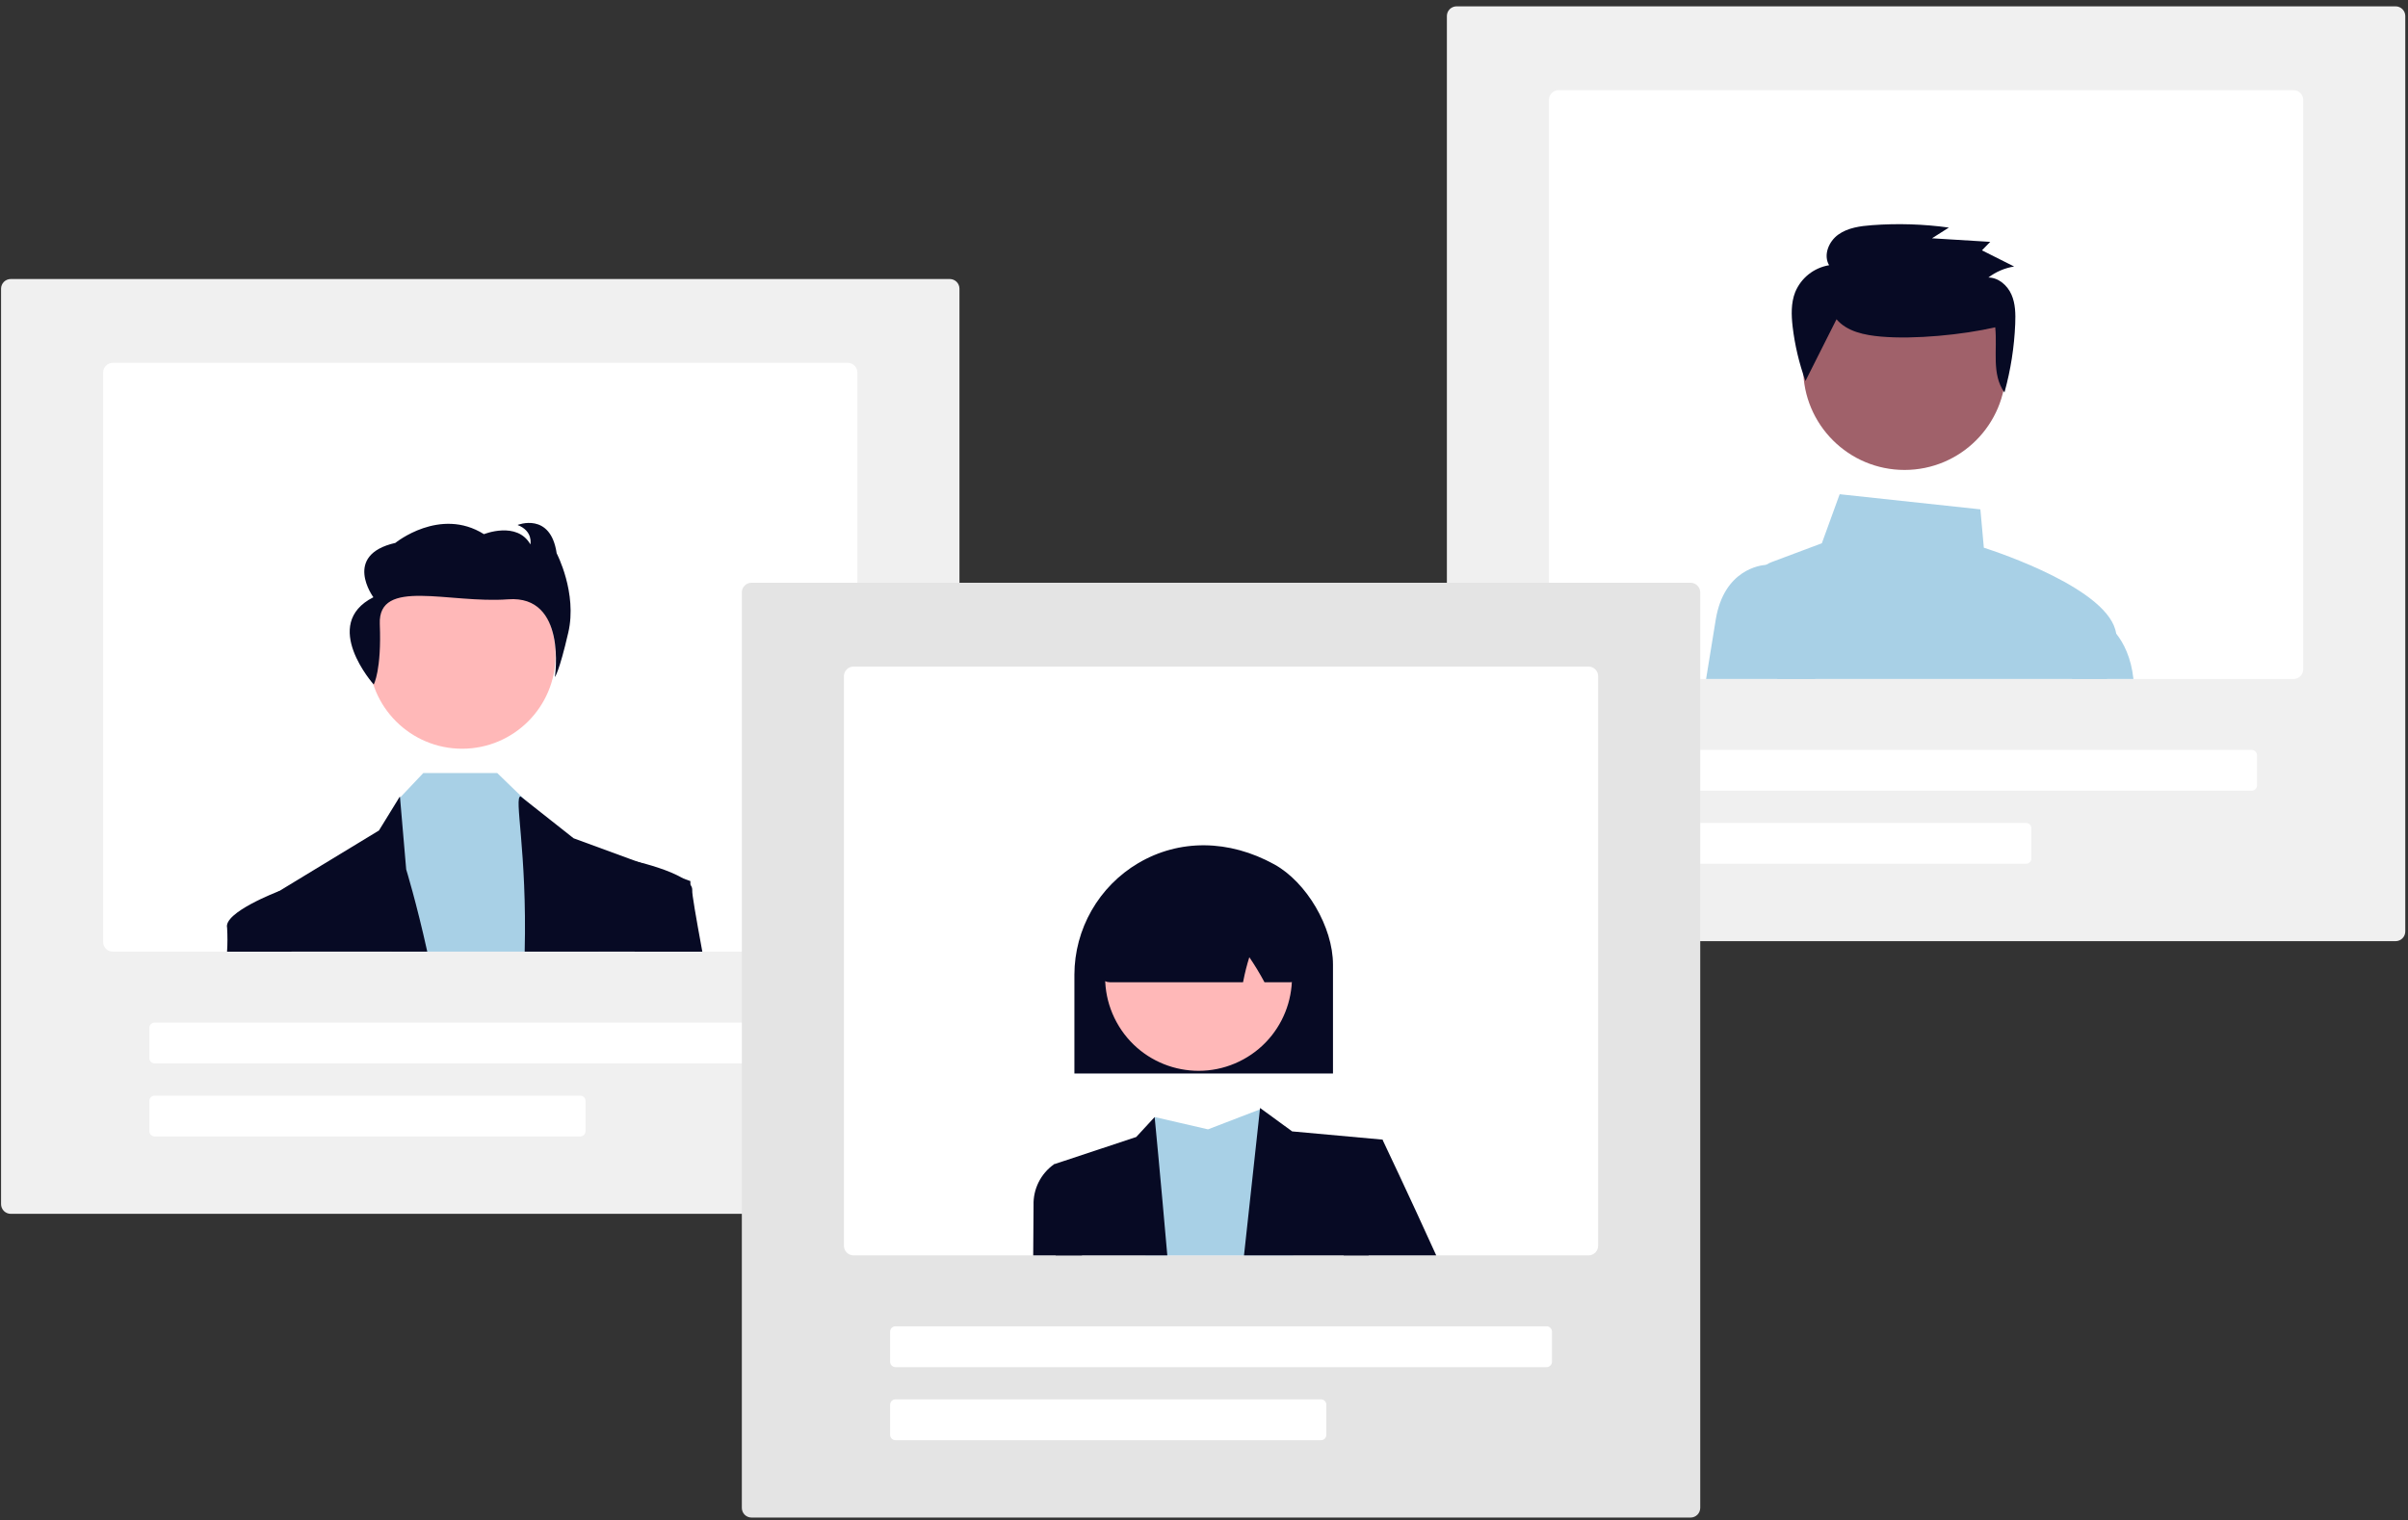 <svg xmlns="http://www.w3.org/2000/svg" width="293" height="185" viewBox="0 0 293 185" fill="none"><rect x="0" y="0" width="293" height="185" fill="#333333" stroke="none"/><g clip-path="url(#clip0_256_696)"><path d="M115.568 147.689H1.306C0.994 147.688 0.695 147.564 0.474 147.344C0.254 147.123 0.13 146.824 0.129 146.512V35.126C0.13 34.814 0.254 34.515 0.474 34.294C0.695 34.074 0.994 33.95 1.306 33.949H115.568C115.88 33.95 116.179 34.074 116.4 34.294C116.621 34.515 116.745 34.814 116.745 35.126V146.512C116.745 146.824 116.621 147.123 116.4 147.344C116.179 147.564 115.88 147.688 115.568 147.689Z" fill="#F0F0F0"></path><path d="M103.149 44.147H13.726C13.414 44.147 13.115 44.271 12.895 44.492C12.674 44.712 12.55 45.011 12.549 45.323V114.613C12.55 114.925 12.674 115.224 12.895 115.444C13.115 115.665 13.414 115.789 13.726 115.789H103.149C103.461 115.789 103.76 115.665 103.98 115.444C104.201 115.224 104.325 114.925 104.325 114.613V45.323C104.325 45.011 104.201 44.712 103.98 44.492C103.76 44.271 103.461 44.147 103.149 44.147Z" fill="white"></path><path d="M98.05 129.386H18.825C18.651 129.386 18.485 129.317 18.363 129.194C18.24 129.072 18.171 128.906 18.171 128.732V125.072C18.171 124.899 18.24 124.732 18.363 124.61C18.485 124.487 18.651 124.418 18.825 124.418H98.05C98.223 124.418 98.389 124.487 98.512 124.61C98.634 124.732 98.703 124.899 98.704 125.072V128.732C98.703 128.906 98.634 129.072 98.512 129.194C98.389 129.317 98.223 129.386 98.05 129.386Z" fill="white"></path><path d="M70.596 138.276H18.825C18.651 138.275 18.485 138.206 18.363 138.084C18.24 137.961 18.171 137.795 18.171 137.622V133.961C18.171 133.788 18.24 133.622 18.363 133.499C18.485 133.377 18.651 133.308 18.825 133.308H70.596C70.769 133.308 70.935 133.377 71.058 133.499C71.18 133.622 71.249 133.788 71.249 133.961V137.622C71.249 137.795 71.18 137.961 71.058 138.084C70.935 138.206 70.769 138.275 70.596 138.276Z" fill="white"></path><path d="M56.228 91.099C62.507 91.099 67.598 86.008 67.598 79.729C67.598 73.45 62.507 68.359 56.228 68.359C49.949 68.359 44.858 73.45 44.858 79.729C44.858 86.008 49.949 91.099 56.228 91.099Z" fill="#FFB8B8"></path><path d="M72.862 115.789H47.654L48.478 97.257L48.674 97.05L51.503 94.061H60.505L63.842 97.293L64.111 97.555L71.215 104.363L72.862 115.789Z" fill="#A8D0E6"></path><path d="M51.989 115.789H32.918C32.871 111.606 32.845 109.101 32.845 109.101L33.948 108.429C33.949 108.427 33.951 108.426 33.953 108.426H33.956L46.109 101.048L48.661 96.903L48.674 97.05L49.425 105.785C49.425 105.785 50.664 109.791 51.989 115.789Z" fill="#070A24"></path><path d="M84.043 115.789H63.842C64.147 103.589 62.5 96.903 63.347 96.903L63.842 97.293L69.795 101.994L77.642 104.873H77.647L83.057 106.857L84.006 107.205V107.652C84.009 108.724 84.014 111.655 84.043 115.789Z" fill="#070A24"></path><path d="M45.472 83.286C45.472 83.286 46.438 81.589 46.213 75.922C45.989 70.255 54.619 73.46 61.83 72.919C69.041 72.379 67.515 82.381 67.515 82.381C67.515 82.381 68.035 81.787 69.149 76.959C70.263 72.132 67.734 67.321 67.734 67.321C66.989 62.248 62.974 63.874 62.974 63.874C64.908 64.627 64.536 66.236 64.536 66.236C62.9 63.367 58.886 64.993 58.886 64.993C53.532 61.633 48.106 66.057 48.106 66.057C41.639 67.525 45.432 72.668 45.432 72.668C38.928 75.955 45.472 83.286 45.472 83.286Z" fill="#070A24"></path><path d="M35.465 115.79H27.628C27.689 114.824 27.691 113.856 27.633 112.89C27.165 111.026 33.749 108.505 33.948 108.429C33.949 108.428 33.951 108.427 33.953 108.427H33.956L35.211 109.101L35.465 115.79Z" fill="#070A24"></path><path d="M85.457 115.79H77.226L76.199 105.645L77.352 104.803C77.352 104.803 77.457 104.826 77.642 104.873H77.647C78.57 105.101 81.426 105.854 83.057 106.858C83.42 107.062 83.742 107.331 84.006 107.653C84.168 107.847 84.249 108.096 84.231 108.348C84.189 108.727 84.671 111.52 85.457 115.79Z" fill="#070A24"></path><path d="M291.492 114.512H177.23C176.918 114.512 176.619 114.387 176.398 114.167C176.177 113.946 176.053 113.647 176.053 113.335V1.949C176.053 1.637 176.177 1.338 176.398 1.117C176.619 0.897 176.918 0.773 177.23 0.772H291.492C291.804 0.773 292.103 0.897 292.324 1.117C292.544 1.338 292.668 1.637 292.669 1.949V113.335C292.668 113.647 292.544 113.946 292.324 114.167C292.103 114.387 291.804 114.512 291.492 114.512Z" fill="#F0F0F0"></path><path d="M279.072 10.97H189.649C189.337 10.97 189.038 11.094 188.818 11.315C188.597 11.535 188.473 11.834 188.473 12.146V81.436C188.473 81.748 188.597 82.047 188.818 82.267C189.038 82.488 189.337 82.612 189.649 82.612H279.072C279.384 82.612 279.683 82.488 279.903 82.267C280.124 82.047 280.248 81.748 280.249 81.436V12.146C280.248 11.834 280.124 11.535 279.903 11.315C279.683 11.094 279.384 10.97 279.072 10.97Z" fill="white"></path><path d="M273.973 96.209H194.748C194.575 96.209 194.409 96.14 194.286 96.017C194.164 95.895 194.095 95.729 194.094 95.555V91.895C194.095 91.722 194.164 91.555 194.286 91.433C194.409 91.31 194.575 91.241 194.748 91.241H273.973C274.147 91.241 274.313 91.31 274.435 91.433C274.558 91.555 274.627 91.722 274.627 91.895V95.555C274.627 95.729 274.558 95.895 274.435 96.017C274.313 96.14 274.147 96.209 273.973 96.209Z" fill="white"></path><path d="M246.519 105.099H194.748C194.575 105.099 194.409 105.03 194.286 104.907C194.164 104.785 194.095 104.619 194.094 104.445V100.785C194.095 100.611 194.164 100.445 194.286 100.323C194.409 100.2 194.575 100.131 194.748 100.131H246.519C246.692 100.131 246.859 100.2 246.981 100.323C247.104 100.445 247.173 100.611 247.173 100.785V104.445C247.173 104.619 247.104 104.785 246.981 104.907C246.859 105.03 246.692 105.099 246.519 105.099Z" fill="white"></path><path d="M256.371 82.613C256.876 80.796 257.268 79.23 257.469 78.121C257.532 77.779 257.538 77.429 257.488 77.086C256.735 71.728 243.133 67.199 241.389 66.64L240.968 61.975L223.847 60.132L221.679 66.099L215.535 68.402C215.312 68.484 215.101 68.593 214.905 68.726C214.389 69.074 213.993 69.572 213.769 70.152C213.545 70.732 213.504 71.367 213.652 71.971L216.27 82.613L256.371 82.613Z" fill="#A8D0E6"></path><path d="M220.879 82.613H207.594C208.07 79.648 208.496 77.025 208.773 75.357C209.788 69.286 214.212 68.768 214.905 68.726C214.96 68.721 214.994 68.721 214.996 68.721H217.791L220.879 82.613Z" fill="#A8D0E6"></path><path d="M256.371 82.613H259.593C259.308 79.996 258.403 78.234 257.488 77.086C256.877 76.279 256.089 75.623 255.184 75.169L254.941 75.064L252.109 82.613H256.371Z" fill="#A8D0E6"></path><path d="M231.739 57.179C238.547 57.179 244.066 51.66 244.066 44.852C244.066 38.044 238.547 32.524 231.739 32.524C224.93 32.524 219.411 38.044 219.411 44.852C219.411 51.66 224.93 57.179 231.739 57.179Z" fill="#A0616A"></path><path d="M223.464 38.846C224.741 40.356 226.9 40.782 228.892 40.955C232.938 41.31 238.821 40.735 242.775 39.822C243.059 42.557 242.288 45.506 243.898 47.756C244.654 45.032 245.093 42.23 245.207 39.406C245.256 38.195 245.237 36.942 244.745 35.83C244.253 34.718 243.179 33.774 241.943 33.764C242.861 33.068 243.937 32.608 245.075 32.426L241.161 30.459L242.166 29.427L235.08 28.993L237.133 27.689C234.042 27.265 230.916 27.166 227.805 27.396C226.361 27.502 224.851 27.705 223.681 28.542C222.511 29.379 221.835 31.042 222.561 32.27C221.652 32.42 220.796 32.799 220.074 33.371C219.352 33.944 218.788 34.692 218.436 35.544C217.915 36.866 217.962 38.335 218.123 39.744C218.39 41.998 218.914 44.214 219.684 46.349" fill="#070A24"></path><path d="M205.704 184.645H91.442C91.13 184.644 90.831 184.52 90.61 184.3C90.39 184.079 90.266 183.78 90.265 183.468V72.082C90.266 71.77 90.39 71.471 90.61 71.25C90.831 71.03 91.13 70.906 91.442 70.905H205.704C206.016 70.906 206.315 71.03 206.536 71.25C206.756 71.471 206.88 71.77 206.881 72.082V183.468C206.88 183.78 206.756 184.079 206.536 184.3C206.315 184.52 206.016 184.644 205.704 184.645Z" fill="#E4E4E4"></path><path d="M193.284 81.103H103.862C103.55 81.103 103.251 81.227 103.03 81.448C102.81 81.668 102.686 81.967 102.685 82.279V151.569C102.686 151.881 102.81 152.18 103.03 152.4C103.251 152.621 103.55 152.745 103.862 152.745H193.284C193.596 152.745 193.895 152.621 194.116 152.4C194.336 152.18 194.461 151.881 194.461 151.569V82.279C194.461 81.967 194.336 81.668 194.116 81.448C193.895 81.227 193.596 81.103 193.284 81.103Z" fill="white"></path><path d="M188.186 166.342H108.96C108.787 166.342 108.621 166.273 108.498 166.15C108.376 166.028 108.307 165.862 108.307 165.688V162.028C108.307 161.854 108.376 161.688 108.498 161.566C108.621 161.443 108.787 161.374 108.96 161.374H188.186C188.359 161.374 188.525 161.443 188.648 161.566C188.77 161.688 188.839 161.854 188.839 162.028V165.688C188.839 165.862 188.77 166.028 188.648 166.15C188.525 166.273 188.359 166.342 188.186 166.342Z" fill="white"></path><path d="M160.731 175.231H108.96C108.787 175.231 108.621 175.162 108.498 175.04C108.376 174.917 108.307 174.751 108.307 174.578V170.917C108.307 170.744 108.376 170.578 108.498 170.455C108.621 170.333 108.787 170.264 108.96 170.264H160.731C160.905 170.264 161.071 170.333 161.193 170.455C161.316 170.578 161.385 170.744 161.385 170.917V174.578C161.385 174.751 161.316 174.917 161.193 175.04C161.071 175.162 160.905 175.231 160.731 175.231Z" fill="white"></path><path d="M157.371 152.745H139.375L140.496 135.912L146.988 137.41L153.303 134.981L153.47 134.918L153.481 134.913C153.483 134.918 153.485 134.923 153.486 134.929C153.585 135.329 155.567 143.264 157.371 152.745Z" fill="#A8D0E6"></path><path d="M168.217 138.66L166.536 152.745H151.368L153.303 134.981L153.321 134.809L153.471 134.918L153.486 134.929L157.228 137.659L168.217 138.66Z" fill="#070A24"></path><path d="M142.036 152.745H128.453L128.257 141.656L138.253 138.341L140.496 135.912C140.496 135.912 141.205 143.22 142.036 152.745Z" fill="#070A24"></path><path d="M174.757 152.746H163.5L164.222 142.655L168.217 138.66C168.217 138.66 171.379 145.291 174.757 152.746Z" fill="#070A24"></path><path d="M131.656 152.745H125.718C125.744 149.514 125.76 147.281 125.76 146.65C125.73 145.676 125.943 144.71 126.378 143.838C126.814 142.967 127.46 142.217 128.257 141.656L131.256 142.655L131.656 152.745Z" fill="#070A24"></path><path d="M130.73 118.584C130.739 115.846 131.458 113.157 132.818 110.781C134.178 108.404 136.132 106.421 138.488 105.026C143.494 102.071 149.533 102.125 155.057 105.172C158.992 107.344 162.194 112.808 162.194 117.353V130.615H130.73V118.584Z" fill="#070A24"></path><path d="M151.29 128.895C156.798 125.885 158.822 118.979 155.811 113.472C152.8 107.964 145.895 105.94 140.388 108.951C134.88 111.962 132.856 118.867 135.867 124.374C138.877 129.882 145.783 131.906 151.29 128.895Z" fill="#FFB8B8"></path><path d="M133.988 119.03C133.901 118.931 133.7 118.698 135.102 107.911L135.146 107.735H135.273C142.379 104.239 149.588 104.152 156.702 107.473C156.921 107.576 157.109 107.736 157.248 107.934C157.387 108.133 157.472 108.364 157.495 108.605C158.325 118.74 158.125 118.961 158.039 119.055C157.909 119.198 157.75 119.312 157.573 119.39C157.396 119.469 157.205 119.509 157.012 119.509H153.86L153.794 119.39C153.252 118.385 152.659 117.408 152.015 116.465C151.719 117.404 151.476 118.359 151.289 119.325L151.25 119.509H135.037C134.838 119.509 134.641 119.467 134.46 119.384C134.279 119.301 134.118 119.181 133.988 119.03Z" fill="#070A24"></path></g><defs><clipPath id="clip0_256_696"><rect width="292.539" height="183.872" fill="white" transform="translate(0.129 0.772)"></rect></clipPath></defs></svg>